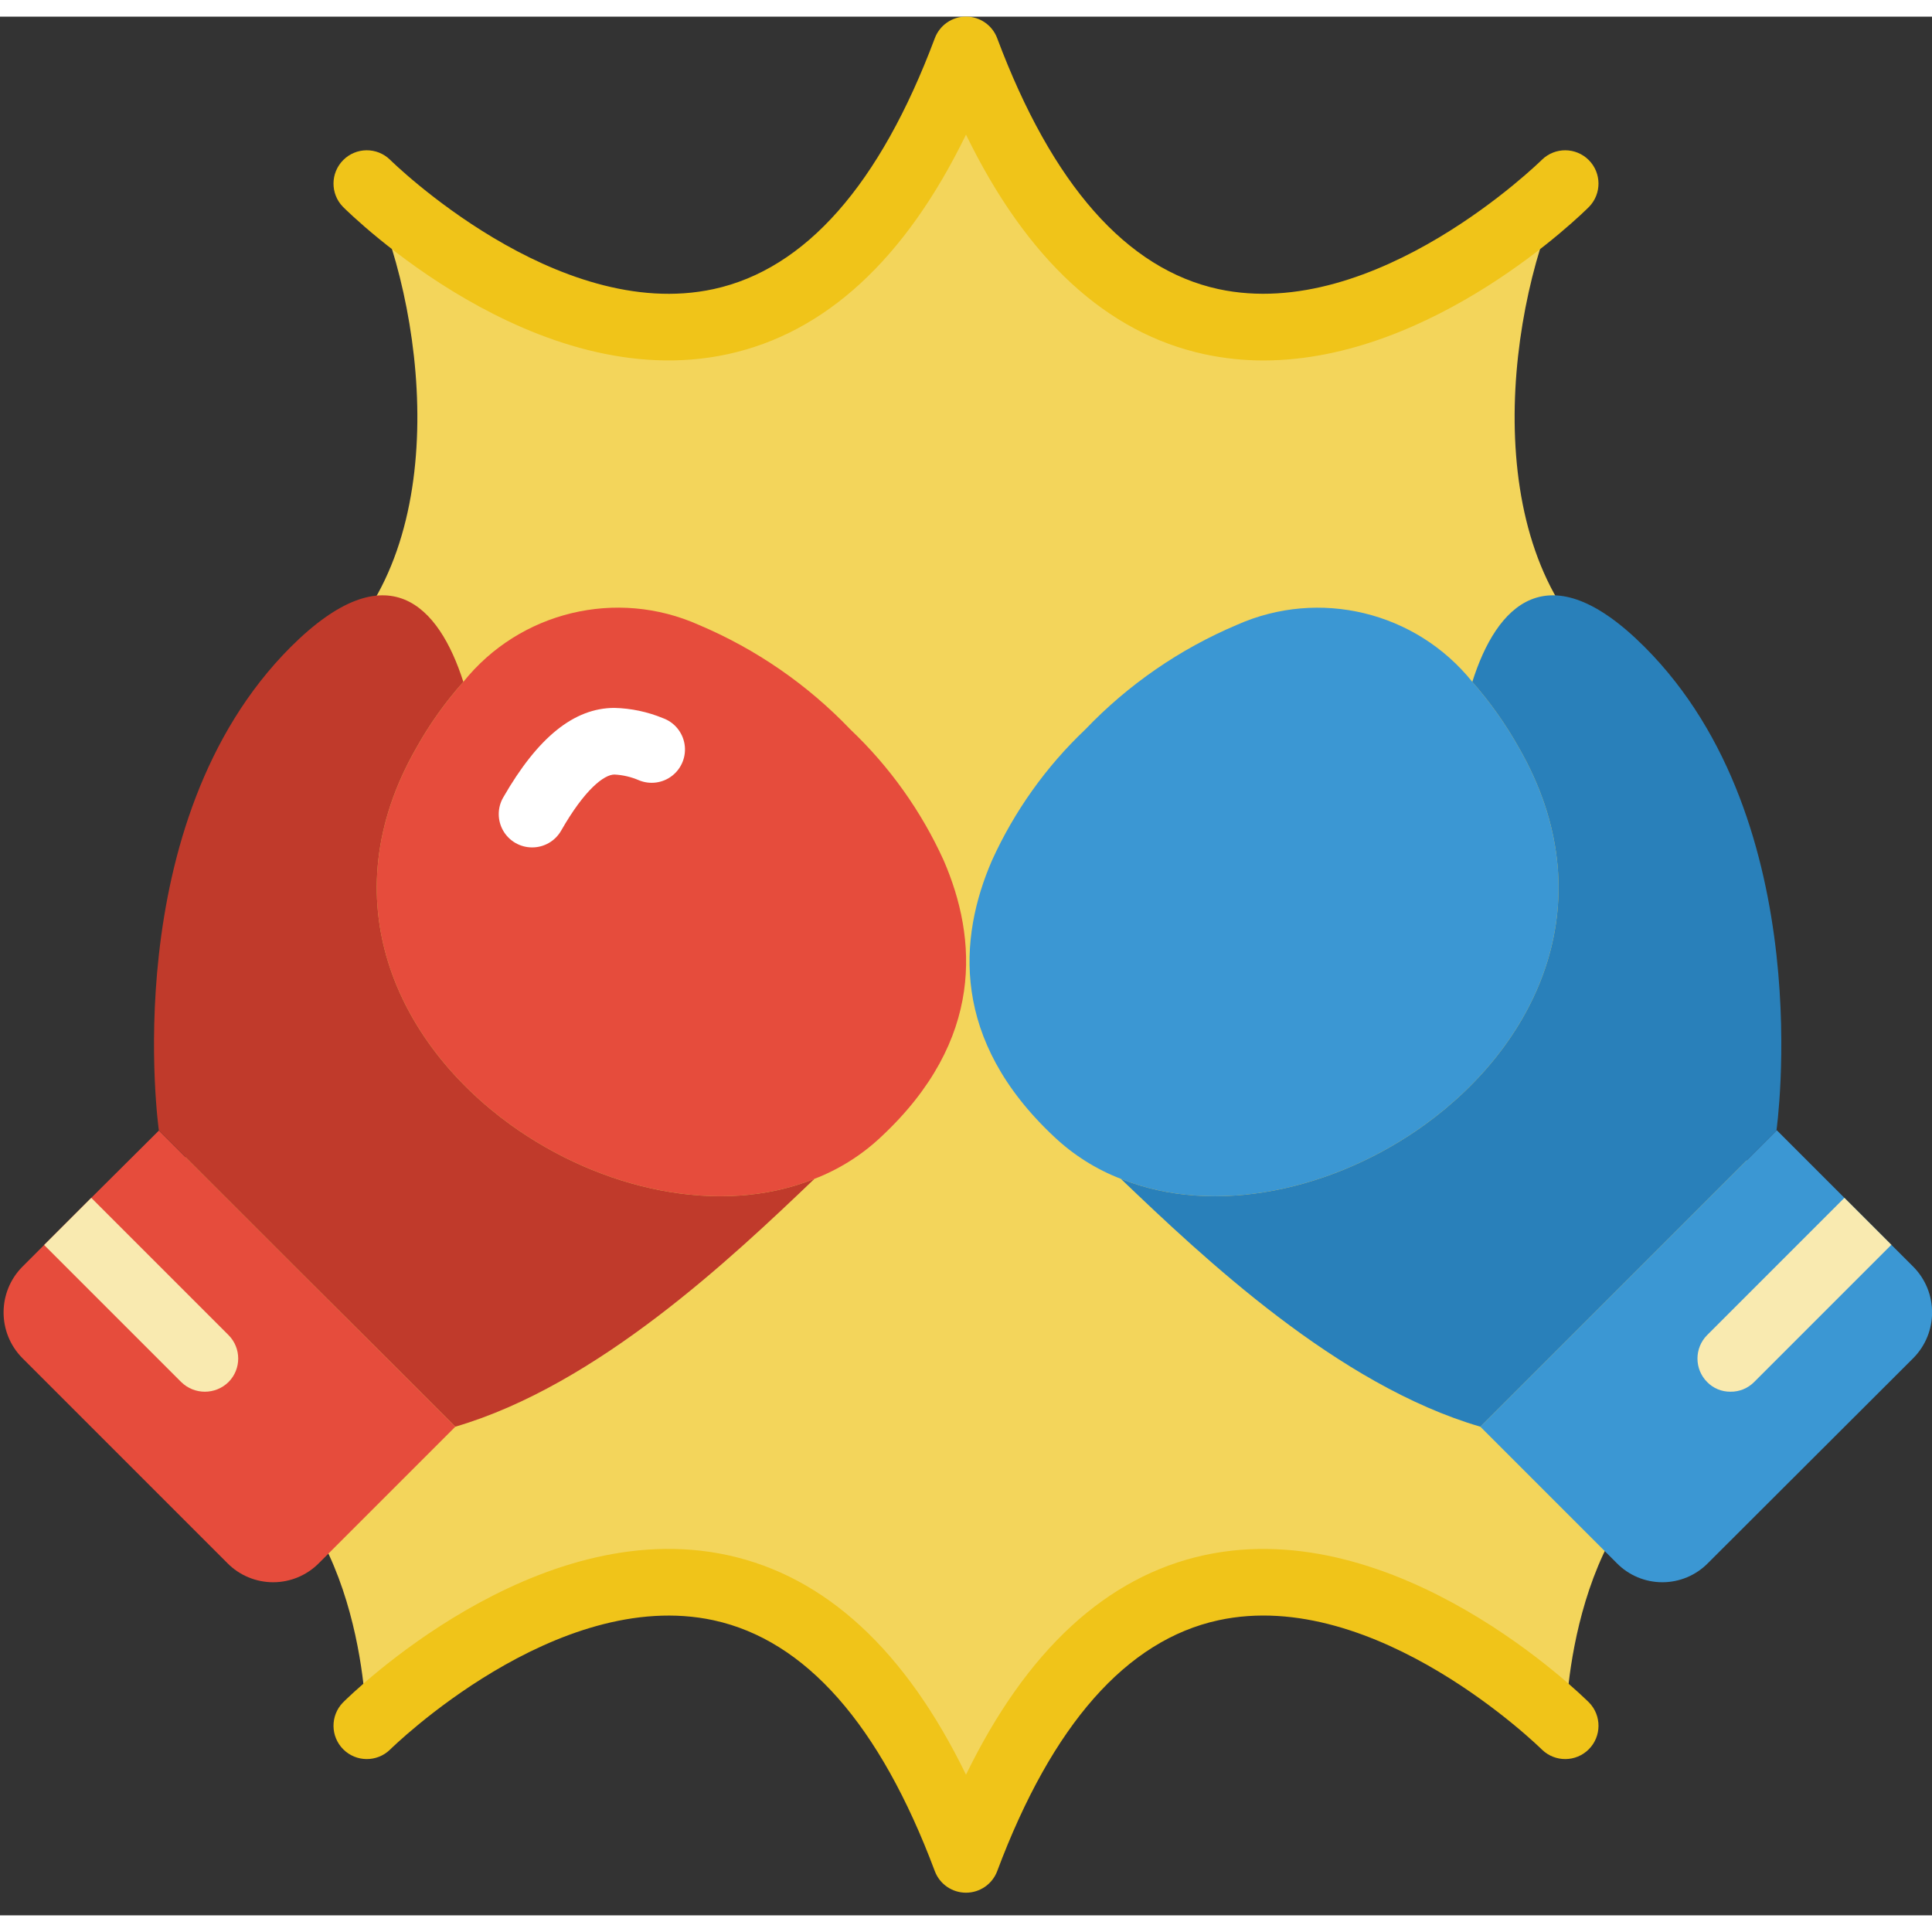 <svg height="512" viewBox="0 0 58 57" width="512" xmlns="http://www.w3.org/2000/svg"><rect x="0" y="0" width="58" height="57" fill="#333333" stroke="none"/><g id="Page-1" fill="none" fill-rule="evenodd"><g id="019---Gloves-Touching" fill-rule="nonzero" transform="translate(0 -1)"><path id="Shape" d="m51 44c-4 2-4 8.32-4 8.32s-12-12-18 4c-6-16-18-4-18-4s0-6.32-4-8.32c-5.35-2.67 2.9-23.84 2.9-23.84 3.77-3.38 2.87-10.52 1.11-14.15.44.43 12.1 11.69 17.99-4.01 5.89 15.7 17.55 4.44 17.99 4.01-1.76 3.63-2.66 10.77 1.11 14.15 0 0 8.25 21.17 2.9 23.84z" fill="#f3d55b"/><path id="Shape" d="m13.67 43.33-4.1 4.1c-.362.365-.856.57-1.37.57s-1.008-.205-1.37-.57l-6.16-6.16c-.75-.759-.75-1.981 0-2.74l.66-.66 1.41-1.41 2.03-2.02 4.28 4.28 2.74 2.73z" fill="#e64c3c"/><path id="Shape" d="m26.45 34.63c-.579.546-1.258.974-2 1.26-2.83 1.14-6.42.33-9.13-1.63-3.41-2.47-5.43-6.76-2.82-11.31.396-.71.869-1.374 1.41-1.98 1.694-2.111 4.599-2.814 7.07-1.71 1.715.725 3.264 1.794 4.55 3.14 1.178 1.118 2.128 2.452 2.8 3.93 1.01 2.33 1.24 5.39-1.88 8.3z" fill="#e64c3c"/><path id="Shape" d="m24.45 35.89c-2.48 2.37-6.51 6.19-10.78 7.44l-1.88-1.88-2.74-2.73-4.28-4.28s-1.32-9.24 3.96-14.52c2.92-2.91 4.45-1.23 5.18 1.05-.541.606-1.014 1.27-1.41 1.98-2.61 4.55-.59 8.84 2.82 11.31 2.71 1.96 6.3 2.77 9.13 1.63z" fill="#c03a2b"/><path id="Shape" d="m6.86 41.99c-.394.387-1.026.387-1.42 0l-4.1-4.1c-.01-.01-.01-.01-.01-.02l1.41-1.41.02.02 4.1 4.1c.388.39.388 1.02 0 1.41z" fill="#f9eab0"/><path id="Shape" d="m57.44 41.27-6.17 6.16c-.361.365-.852.57-1.365.57s-1.004-.205-1.365-.57l-4.1-4.1 1.88-1.88 2.73-2.73 4.28-4.28.01-.01 4.1 4.1c.75.759.75 1.981 0 2.74z" fill="#3b97d3"/><path id="Shape" d="m42.78 34.26c-2.71 1.96-6.3 2.77-9.13 1.63-.742-.286-1.421-.714-2-1.26-3.11-2.91-2.88-5.97-1.87-8.3.672-1.478 1.622-2.812 2.8-3.93 1.286-1.346 2.835-2.415 4.55-3.14 2.472-1.102 5.375-.4 7.07 1.71.535.609 1.004 1.273 1.4 1.98 2.61 4.55.59 8.84-2.82 11.31z" fill="#3b97d3"/><path id="Shape" d="m53.33 34.44-4.28 4.28-2.73 2.73-1.88 1.88c-4.28-1.25-8.31-5.07-10.79-7.44 2.83 1.14 6.42.33 9.13-1.63 3.41-2.47 5.43-6.76 2.82-11.31-.396-.707-.865-1.371-1.4-1.98.72-2.28 2.26-3.96 5.17-1.05 5.28 5.28 3.96 14.52 3.96 14.52z" fill="#2980ba"/><path id="Shape" d="m56.78 37.87-.02.02-4.1 4.1c-.188.189-.444.294-.71.29-.263.003-.516-.101-.7-.29-.388-.39-.388-1.02 0-1.41l4.1-4.1.02-.02z" fill="#f9eab0"/><path id="Shape" d="m15.974 25.94c-.357 0-.688-.19-.867-.5s-.179-.691-0-1c1.038-1.808 2.13-2.688 3.339-2.688.499.012.991.116 1.453.306.342.122.591.42.651.778.06.358-.08.721-.364.947s-.669.28-1.005.141c-.233-.101-.482-.159-.735-.172-.308 0-.892.443-1.6 1.684-.179.313-.512.505-.872.504z" fill="#fff"/><g fill="#f0c419"><path id="Shape" d="m37.933 11.321c-.597.001-1.192-.062-1.775-.187-2.933-.634-5.335-2.849-7.158-6.592-1.823 3.743-4.225 5.956-7.158 6.592-5.786 1.251-11.316-4.195-11.549-4.427-.379-.392-.374-1.016.011-1.402.385-.386 1.009-.392 1.402-.013.05.05 4.992 4.913 9.719 3.886 2.757-.6 4.99-3.134 6.638-7.529.146-.391.519-.651.937-.651s.791.259.937.651c1.648 4.395 3.881 6.928 6.638 7.529 4.725 1.022 9.669-3.837 9.719-3.886.393-.379 1.016-.373 1.402.013.385.386.39 1.01.011 1.402-.207.209-4.679 4.614-9.774 4.614z"/><path id="Shape" d="m29 57.32c-.417 0-.791-.258-.937-.649-1.648-4.4-3.881-6.928-6.638-7.529-4.728-1.023-9.669 3.836-9.719 3.886-.393.379-1.016.373-1.402-.013-.385-.386-.39-1.01-.011-1.402.232-.233 5.763-5.68 11.549-4.427 2.933.636 5.335 2.849 7.158 6.591 1.823-3.742 4.225-5.955 7.158-6.591 5.787-1.251 11.317 4.2 11.549 4.427.379.392.374 1.016-.011 1.402-.385.386-1.009.392-1.402.013-.05-.049-4.993-4.913-9.719-3.886-2.757.6-4.99 3.133-6.638 7.529-.146.391-.52.649-.937.649z"/></g></g></g></svg>